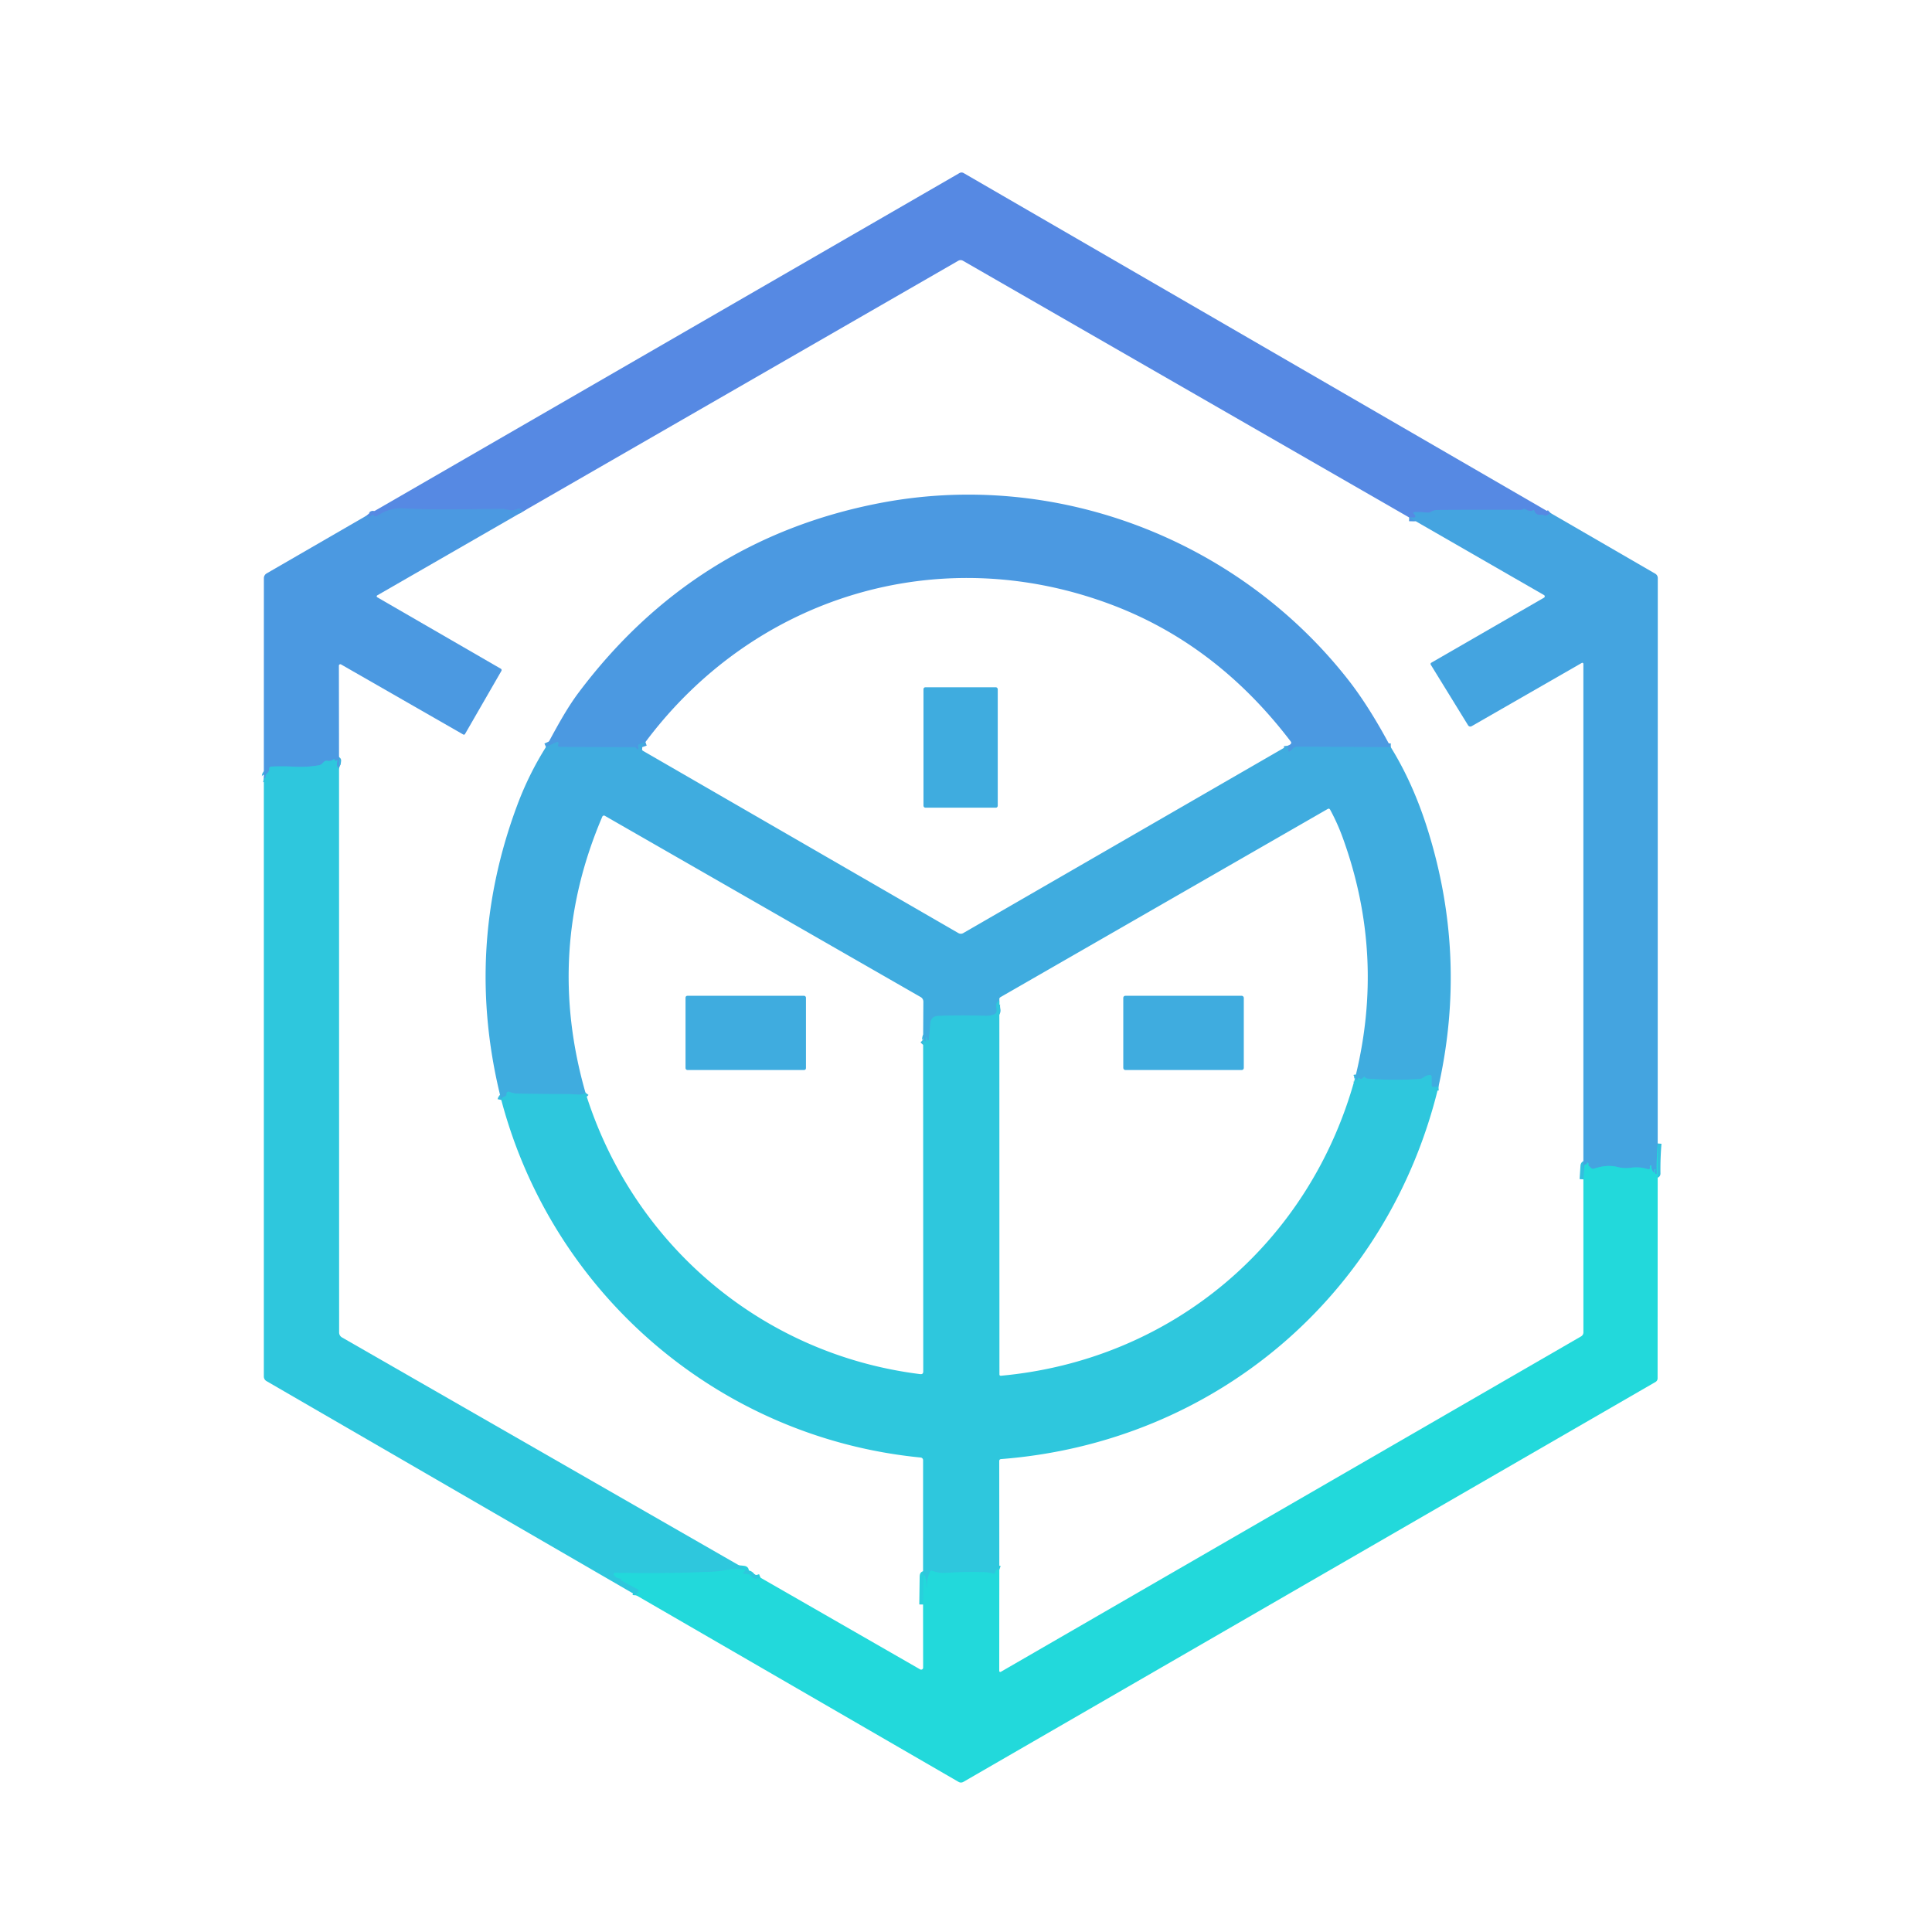 <?xml version="1.0" encoding="UTF-8" standalone="no"?>
<!DOCTYPE svg PUBLIC "-//W3C//DTD SVG 1.1//EN" "http://www.w3.org/Graphics/SVG/1.1/DTD/svg11.dtd">
<svg xmlns="http://www.w3.org/2000/svg" version="1.1" viewBox="0.00 0.00 512.00 512.00">
<g stroke-width="2.00" fill="none" stroke-linecap="butt">
<path stroke="#4d97e2" vector-effect="non-scaling-stroke" d="
  M 410.88 135.94
  Q 409.81 136.93 409.06 136.52
  Q 408.79 136.38 408.49 136.42
  Q 406.92 136.62 406.57 135.24
  Q 406.54 135.14 406.45 135.18
  Q 405.41 135.66 404.49 135.06
  Q 403.98 134.73 403.47 135.02
  A 0.90 0.84 -57.5 0 1 403.05 135.13
  Q 392.10 135.08 381.03 135.15
  Q 380.00 135.15 379.17 135.66
  A 1.43 1.40 -56.4 0 1 378.27 135.85
  Q 376.80 135.67 375.10 135.72
  Q 374.12 135.74 374.88 136.36
  Q 375.02 136.47 375.07 136.65
  Q 375.23 137.17 374.68 137.16
  L 373.44 137.13"
/>
<path stroke="#5191e2" vector-effect="non-scaling-stroke" d="
  M 138.57 135.56
  Q 137.89 134.52 137.14 134.87
  Q 136.06 135.36 135.11 135.18
  Q 133.44 134.87 133.33 134.87
  C 124.56 134.89 115.56 135.22 106.81 134.73
  Q 103.34 134.53 99.99 136.71
  Q 99.76 136.86 99.53 136.85
  Q 99.17 136.83 98.98 136.50
  A 0.23 0.22 -38.3 0 0 98.62 136.46
  Q 97.87 137.25 97.25 136.58"
/>
<path stroke="#33bfde" vector-effect="non-scaling-stroke" d="
  M 439.31 303.03
  Q 438.98 307.02 439.04 311.02
  Q 439.04 311.16 438.91 311.16
  L 438.90 311.16
  Q 438.90 311.16 438.89 311.16
  Q 438.44 311.04 438.71 309.99
  A 0.12 0.12 0.0 0 0 438.53 309.86
  Q 438.37 309.97 438.40 310.17
  Q 438.57 311.27 437.97 310.33
  Q 437.62 309.78 437.63 309.06
  Q 437.64 308.75 437.36 308.88
  Q 437.19 308.96 437.22 309.09
  Q 437.48 310.08 436.51 309.79
  Q 434.41 309.16 432.19 309.47
  Q 430.38 309.73 428.61 309.26
  Q 425.88 308.55 422.48 309.70
  A 0.86 0.85 57.0 0 1 421.61 309.51
  L 421.01 308.95
  Q 420.85 308.79 420.95 308.59
  Q 421.04 308.42 420.86 308.21
  Q 420.60 307.91 420.57 308.30
  Q 420.54 308.63 420.29 308.60
  Q 419.87 308.56 419.84 308.98
  L 419.61 312.54"
/>
<path stroke="#3db0df" vector-effect="non-scaling-stroke" d="
  M 89.85 203.56
  Q 89.06 203.24 89.39 201.70
  Q 89.47 201.33 89.18 201.56
  Q 88.85 201.82 88.82 201.59
  Q 88.75 200.97 88.24 201.32
  Q 87.57 201.78 86.79 201.63
  Q 86.23 201.52 85.82 201.93
  L 85.38 202.36
  Q 85.04 202.71 84.55 202.80
  Q 81.38 203.38 77.53 203.17
  Q 74.78 203.01 71.93 203.16
  Q 71.34 203.19 71.33 203.78
  Q 71.32 204.58 70.73 205.03
  Q 70.41 205.27 70.40 205.67
  Q 70.39 206.38 69.92 206.29"
/>
<path stroke="#28d0dc" vector-effect="non-scaling-stroke" d="
  M 264.83 415.96
  Q 264.06 415.67 263.67 416.86
  A 0.30 0.30 0.0 0 1 263.30 417.06
  Q 262.13 416.69 260.92 416.66
  Q 255.76 416.50 250.57 416.84
  Q 248.81 416.96 247.07 416.30
  Q 246.62 416.13 246.44 416.57
  Q 245.60 418.55 245.63 420.73
  A 0.02 0.01 42.3 0 1 245.60 420.73
  Q 245.57 420.60 245.49 420.48
  Q 245.43 420.40 245.44 420.30
  Q 245.57 419.01 245.14 417.90
  Q 244.74 416.83 244.72 417.97
  L 244.62 425.21"
/>
<path stroke="#37bade" vector-effect="non-scaling-stroke" d="
  M 381.21 287.99
  L 379.97 288.07
  Q 379.39 288.10 379.39 287.52
  L 379.38 285.39
  Q 379.38 284.81 378.80 284.89
  Q 377.91 285.02 377.13 285.60
  A 1.59 1.57 24.3 0 1 376.27 285.92
  Q 369.62 286.42 362.40 285.85
  Q 361.97 285.82 361.72 285.47
  Q 361.54 285.23 361.36 285.47
  Q 360.83 286.20 360.06 285.70
  Q 359.75 285.51 359.86 285.86
  Q 359.91 286.02 359.78 286.14
  Q 359.56 286.33 359.43 286.08
  Q 359.24 285.73 359.08 285.80"
/>
<path stroke="#37bade" vector-effect="non-scaling-stroke" d="
  M 264.84 265.30
  Q 263.73 265.29 264.13 267.59
  A 1.12 1.12 0.0 0 1 263.44 268.83
  Q 262.31 269.26 261.01 269.21
  Q 254.32 268.97 248.39 269.26
  A 1.94 1.93 0.8 0 0 246.56 271.03
  L 246.19 275.47
  A 0.27 0.26 -66.7 0 1 245.75 275.65
  Q 245.61 275.53 245.60 275.35
  Q 245.50 274.29 245.36 275.34
  Q 245.34 275.50 245.35 275.67
  Q 245.38 276.26 244.96 275.84
  L 244.64 275.53"
/>
<path stroke="#37bade" vector-effect="non-scaling-stroke" d="
  M 155.16 289.58
  Q 154.70 290.20 152.69 290.05
  Q 151.38 289.95 150.11 289.95
  Q 142.55 289.95 137.06 289.81
  Q 136.06 289.79 135.04 289.38
  Q 134.53 289.18 134.24 289.66
  Q 134.21 289.70 134.22 289.75
  Q 134.35 290.44 133.61 290.66
  Q 132.99 290.84 132.85 291.50"
/>
<path stroke="#45a3e0" vector-effect="non-scaling-stroke" d="
  M 368.57 198.01
  L 343.79 197.90
  Q 343.13 197.90 342.66 198.37
  L 342.04 198.98
  Q 341.46 199.56 341.37 198.75
  L 341.24 197.63"
/>
<path stroke="#45a3e0" vector-effect="non-scaling-stroke" d="
  M 171.05 196.65
  L 169.46 197.20
  A 0.54 0.53 68.6 0 0 169.15 197.92
  Q 169.31 198.28 168.99 198.58
  A 0.17 0.16 58.5 0 1 168.72 198.51
  Q 168.68 198.39 168.60 198.29
  Q 168.37 198.02 168.02 198.02
  L 148.28 197.96
  A 0.43 0.43 0.0 0 1 147.91 197.32
  Q 148.07 197.03 147.90 196.74
  A 0.24 0.24 0.0 0 0 147.59 196.64
  L 144.69 197.96"
/>
<path stroke="#28d0dc" vector-effect="non-scaling-stroke" d="
  M 201.54 418.10
  Q 199.80 418.81 199.06 417.72
  Q 198.71 417.20 198.09 417.15
  L 197.08 417.08
  A 0.18 0.18 0.0 0 1 196.97 416.78
  L 197.24 416.50
  Q 197.71 416.04 197.06 415.95
  Q 194.89 415.67 193.11 415.97
  Q 190.10 416.48 189.28 416.51
  Q 176.60 417.08 163.04 416.81
  A 0.39 0.39 0.0 0 0 162.72 417.44
  Q 163.42 418.33 164.64 418.34
  A 0.05 0.04 16.8 0 1 164.68 418.41
  Q 164.61 418.53 164.56 418.66
  Q 164.51 418.77 164.62 418.83
  L 168.99 421.15
  Q 169.46 421.40 169.12 421.80
  Q 168.69 422.31 168.65 422.79"
/>
</g>
<path fill="#5689e3" d="
  M 410.88 135.94
  Q 409.81 136.93 409.06 136.52
  Q 408.79 136.38 408.49 136.42
  Q 406.92 136.62 406.57 135.24
  Q 406.54 135.14 406.45 135.18
  Q 405.41 135.66 404.49 135.06
  Q 403.98 134.73 403.47 135.02
  A 0.90 0.84 -57.5 0 1 403.05 135.13
  Q 392.10 135.08 381.03 135.15
  Q 380.00 135.15 379.17 135.66
  A 1.43 1.40 -56.4 0 1 378.27 135.85
  Q 376.80 135.67 375.10 135.72
  Q 374.12 135.74 374.88 136.36
  Q 375.02 136.47 375.07 136.65
  Q 375.23 137.17 374.68 137.16
  L 373.44 137.13
  L 255.19 69.10
  A 1.25 1.23 44.6 0 0 253.96 69.10
  L 138.57 135.56
  Q 137.89 134.52 137.14 134.87
  Q 136.06 135.36 135.11 135.18
  Q 133.44 134.87 133.33 134.87
  C 124.56 134.89 115.56 135.22 106.81 134.73
  Q 103.34 134.53 99.99 136.71
  Q 99.76 136.86 99.53 136.85
  Q 99.17 136.83 98.98 136.50
  A 0.23 0.22 -38.3 0 0 98.62 136.46
  Q 97.87 137.25 97.25 136.58
  L 254.22 45.89
  Q 254.82 45.54 255.42 45.89
  L 410.88 135.94
  Z"
/>
<path fill="#4b99e1" d="
  M 368.57 198.01
  L 343.79 197.90
  Q 343.13 197.90 342.66 198.37
  L 342.04 198.98
  Q 341.46 199.56 341.37 198.75
  L 341.24 197.63
  Q 341.82 197.42 342.05 197.16
  Q 342.32 196.85 342.07 196.52
  Q 322.29 170.53 294.06 160.06
  C 248.61 143.18 199.90 158.06 171.05 196.65
  L 169.46 197.20
  A 0.54 0.53 68.6 0 0 169.15 197.92
  Q 169.31 198.28 168.99 198.58
  A 0.17 0.16 58.5 0 1 168.72 198.51
  Q 168.68 198.39 168.60 198.29
  Q 168.37 198.02 168.02 198.02
  L 148.28 197.96
  A 0.43 0.43 0.0 0 1 147.91 197.32
  Q 148.07 197.03 147.90 196.74
  A 0.24 0.24 0.0 0 0 147.59 196.64
  L 144.69 197.96
  C 147.37 193.02 150.09 187.87 153.35 183.53
  Q 183.91 142.84 233.10 133.33
  C 279.61 124.35 327.84 142.77 357.10 179.91
  Q 362.77 187.10 368.57 198.01
  Z"
/>
<path fill="#4b99e1" d="
  M 138.57 135.56
  L 99.97 157.78
  A 0.29 0.29 0.0 0 0 99.97 158.28
  L 132.72 177.22
  A 0.44 0.42 -60.2 0 1 132.87 177.81
  L 123.23 194.53
  A 0.35 0.34 29.9 0 1 122.76 194.65
  L 90.38 176.08
  A 0.38 0.38 0.0 0 0 89.81 176.41
  L 89.85 203.56
  Q 89.06 203.24 89.39 201.70
  Q 89.47 201.33 89.18 201.56
  Q 88.85 201.82 88.82 201.59
  Q 88.75 200.97 88.24 201.32
  Q 87.57 201.78 86.79 201.63
  Q 86.23 201.52 85.82 201.93
  L 85.38 202.36
  Q 85.04 202.71 84.55 202.80
  Q 81.38 203.38 77.53 203.17
  Q 74.78 203.01 71.93 203.16
  Q 71.34 203.19 71.33 203.78
  Q 71.32 204.58 70.73 205.03
  Q 70.41 205.27 70.40 205.67
  Q 70.39 206.38 69.92 206.29
  L 69.93 153.23
  A 1.47 1.46 75.2 0 1 70.66 151.96
  L 97.25 136.58
  Q 97.87 137.25 98.62 136.46
  A 0.23 0.22 -38.3 0 1 98.98 136.50
  Q 99.17 136.83 99.53 136.85
  Q 99.76 136.86 99.99 136.71
  Q 103.34 134.53 106.81 134.73
  C 115.56 135.22 124.56 134.89 133.33 134.87
  Q 133.44 134.87 135.11 135.18
  Q 136.06 135.36 137.14 134.87
  Q 137.89 134.52 138.57 135.56
  Z"
/>
<path fill="#44a4e0" d="
  M 410.88 135.94
  L 438.67 152.04
  A 1.35 1.34 -74.8 0 1 439.33 153.20
  L 439.31 303.03
  Q 438.98 307.02 439.04 311.02
  Q 439.04 311.16 438.91 311.16
  L 438.90 311.16
  Q 438.90 311.16 438.89 311.16
  Q 438.44 311.04 438.71 309.99
  A 0.12 0.12 0.0 0 0 438.53 309.86
  Q 438.37 309.97 438.40 310.17
  Q 438.57 311.27 437.97 310.33
  Q 437.62 309.78 437.63 309.06
  Q 437.64 308.75 437.36 308.88
  Q 437.19 308.96 437.22 309.09
  Q 437.48 310.08 436.51 309.79
  Q 434.41 309.16 432.19 309.47
  Q 430.38 309.73 428.61 309.26
  Q 425.88 308.55 422.48 309.70
  A 0.86 0.85 57.0 0 1 421.61 309.51
  L 421.01 308.95
  Q 420.85 308.79 420.95 308.59
  Q 421.04 308.42 420.86 308.21
  Q 420.60 307.91 420.57 308.30
  Q 420.54 308.63 420.29 308.60
  Q 419.87 308.56 419.84 308.98
  L 419.61 312.54
  L 419.61 175.93
  A 0.29 0.28 -15.0 0 0 419.18 175.69
  L 390.00 192.45
  A 0.70 0.70 0.0 0 1 389.05 192.20
  L 379.21 176.22
  Q 378.96 175.82 379.37 175.59
  L 409.18 158.39
  A 0.40 0.40 0.0 0 0 409.18 157.70
  L 373.44 137.13
  L 374.68 137.16
  Q 375.23 137.17 375.07 136.65
  Q 375.02 136.47 374.88 136.36
  Q 374.12 135.74 375.10 135.72
  Q 376.80 135.67 378.27 135.85
  A 1.43 1.40 -56.4 0 0 379.17 135.66
  Q 380.00 135.15 381.03 135.15
  Q 392.10 135.08 403.05 135.13
  A 0.90 0.84 -57.5 0 0 403.47 135.02
  Q 403.98 134.73 404.49 135.06
  Q 405.41 135.66 406.45 135.18
  Q 406.54 135.14 406.57 135.24
  Q 406.92 136.62 408.49 136.42
  Q 408.79 136.38 409.06 136.52
  Q 409.81 136.93 410.88 135.94
  Z"
/>
<rect fill="#3facdf" x="244.73" y="182.13" width="19.68" height="31.92" rx="0.50"/>
<path fill="#3facdf" d="
  M 171.05 196.65
  Q 170.13 197.50 170.07 198.30
  Q 170.04 198.77 170.45 199.01
  L 253.99 247.28
  A 1.28 1.28 0.0 0 0 255.27 247.28
  L 341.24 197.63
  L 341.37 198.75
  Q 341.46 199.56 342.04 198.98
  L 342.66 198.37
  Q 343.13 197.90 343.79 197.90
  L 368.57 198.01
  Q 374.36 207.35 378.16 219.26
  Q 388.99 253.25 381.21 287.99
  L 379.97 288.07
  Q 379.39 288.10 379.39 287.52
  L 379.38 285.39
  Q 379.38 284.81 378.80 284.89
  Q 377.91 285.02 377.13 285.60
  A 1.59 1.57 24.3 0 1 376.27 285.92
  Q 369.62 286.42 362.40 285.85
  Q 361.97 285.82 361.72 285.47
  Q 361.54 285.23 361.36 285.47
  Q 360.83 286.20 360.06 285.70
  Q 359.75 285.51 359.86 285.86
  Q 359.91 286.02 359.78 286.14
  Q 359.56 286.33 359.43 286.08
  Q 359.24 285.73 359.08 285.80
  Q 367.22 253.31 355.83 221.98
  Q 354.45 218.17 352.51 214.59
  Q 352.27 214.15 351.83 214.40
  Q 308.52 239.31 265.23 264.20
  Q 264.50 264.62 264.84 265.30
  Q 263.73 265.29 264.13 267.59
  A 1.12 1.12 0.0 0 1 263.44 268.83
  Q 262.31 269.26 261.01 269.21
  Q 254.32 268.97 248.39 269.26
  A 1.94 1.93 0.8 0 0 246.56 271.03
  L 246.19 275.47
  A 0.27 0.26 -66.7 0 1 245.75 275.65
  Q 245.61 275.53 245.60 275.35
  Q 245.50 274.29 245.36 275.34
  Q 245.34 275.50 245.35 275.67
  Q 245.38 276.26 244.96 275.84
  L 244.64 275.53
  L 244.70 265.45
  A 1.40 1.39 -75.2 0 0 244.00 264.24
  L 160.29 216.20
  A 0.47 0.47 0.0 0 0 159.62 216.42
  Q 144.39 251.99 155.16 289.58
  Q 154.70 290.20 152.69 290.05
  Q 151.38 289.95 150.11 289.95
  Q 142.55 289.95 137.06 289.81
  Q 136.06 289.79 135.04 289.38
  Q 134.53 289.18 134.24 289.66
  Q 134.21 289.70 134.22 289.75
  Q 134.35 290.44 133.61 290.66
  Q 132.99 290.84 132.85 291.50
  Q 122.78 251.64 137.09 213.34
  Q 140.14 205.18 144.69 197.96
  L 147.59 196.64
  A 0.24 0.24 0.0 0 1 147.90 196.74
  Q 148.07 197.03 147.91 197.32
  A 0.43 0.43 0.0 0 0 148.28 197.96
  L 168.02 198.02
  Q 168.37 198.02 168.60 198.29
  Q 168.68 198.39 168.72 198.51
  A 0.17 0.16 58.5 0 0 168.99 198.58
  Q 169.31 198.28 169.15 197.92
  A 0.54 0.53 68.6 0 1 169.46 197.20
  L 171.05 196.65
  Z"
/>
<path fill="#2ec7dd" d="
  M 89.85 203.56
  L 89.87 353.12
  A 1.51 1.50 -75.4 0 0 90.63 354.43
  L 201.54 418.10
  Q 199.80 418.81 199.06 417.72
  Q 198.71 417.20 198.09 417.15
  L 197.08 417.08
  A 0.18 0.18 0.0 0 1 196.97 416.78
  L 197.24 416.50
  Q 197.71 416.04 197.06 415.95
  Q 194.89 415.67 193.11 415.97
  Q 190.10 416.48 189.28 416.51
  Q 176.60 417.08 163.04 416.81
  A 0.39 0.39 0.0 0 0 162.72 417.44
  Q 163.42 418.33 164.64 418.34
  A 0.05 0.04 16.8 0 1 164.68 418.41
  Q 164.61 418.53 164.56 418.66
  Q 164.51 418.77 164.62 418.83
  L 168.99 421.15
  Q 169.46 421.40 169.12 421.80
  Q 168.69 422.31 168.65 422.79
  L 70.63 366.01
  A 1.42 1.42 0.0 0 1 69.92 364.78
  L 69.92 206.29
  Q 70.39 206.38 70.40 205.67
  Q 70.41 205.27 70.73 205.03
  Q 71.32 204.58 71.33 203.78
  Q 71.34 203.19 71.93 203.16
  Q 74.78 203.01 77.53 203.17
  Q 81.38 203.38 84.55 202.80
  Q 85.04 202.71 85.38 202.36
  L 85.82 201.93
  Q 86.23 201.52 86.79 201.63
  Q 87.57 201.78 88.24 201.32
  Q 88.75 200.97 88.82 201.59
  Q 88.85 201.82 89.18 201.56
  Q 89.47 201.33 89.39 201.70
  Q 89.06 203.24 89.85 203.56
  Z"
/>
<rect fill="#3facdf" x="181.67" y="263.89" width="31.92" height="19.68" rx="0.49"/>
<rect fill="#3facdf" x="297.68" y="263.89" width="31.94" height="19.68" rx="0.54"/>
<path fill="#2ec7dd" d="
  M 264.84 265.30
  L 264.86 364.26
  A 0.33 0.33 0.0 0 0 265.22 364.59
  C 310.38 360.46 347.01 329.73 359.08 285.80
  Q 359.24 285.73 359.43 286.08
  Q 359.56 286.33 359.78 286.14
  Q 359.91 286.02 359.86 285.86
  Q 359.75 285.51 360.06 285.70
  Q 360.83 286.20 361.36 285.47
  Q 361.54 285.23 361.72 285.47
  Q 361.97 285.82 362.40 285.85
  Q 369.62 286.42 376.27 285.92
  A 1.59 1.57 24.3 0 0 377.13 285.60
  Q 377.91 285.02 378.80 284.89
  Q 379.38 284.81 379.38 285.39
  L 379.39 287.52
  Q 379.39 288.10 379.97 288.07
  L 381.21 287.99
  C 367.87 343.21 321.98 382.25 265.31 386.67
  Q 264.81 386.71 264.81 387.21
  L 264.83 415.96
  Q 264.06 415.67 263.67 416.86
  A 0.30 0.30 0.0 0 1 263.30 417.06
  Q 262.13 416.69 260.92 416.66
  Q 255.76 416.50 250.57 416.84
  Q 248.81 416.96 247.07 416.30
  Q 246.62 416.13 246.44 416.57
  Q 245.60 418.55 245.63 420.73
  A 0.02 0.01 42.3 0 1 245.60 420.73
  Q 245.57 420.60 245.49 420.48
  Q 245.43 420.40 245.44 420.30
  Q 245.57 419.01 245.14 417.90
  Q 244.74 416.83 244.72 417.97
  L 244.62 425.21
  L 244.63 386.96
  A 0.71 0.70 2.7 0 0 243.99 386.26
  C 190.96 381.07 146.55 343.32 132.85 291.50
  Q 132.99 290.84 133.61 290.66
  Q 134.35 290.44 134.22 289.75
  Q 134.21 289.70 134.24 289.66
  Q 134.53 289.18 135.04 289.38
  Q 136.06 289.79 137.06 289.81
  Q 142.55 289.95 150.11 289.95
  Q 151.38 289.95 152.69 290.05
  Q 154.70 290.20 155.16 289.58
  C 167.75 329.95 202.09 358.97 243.88 364.16
  Q 244.67 364.25 244.67 363.46
  L 244.64 275.53
  L 244.96 275.84
  Q 245.38 276.26 245.35 275.67
  Q 245.34 275.50 245.36 275.34
  Q 245.50 274.29 245.60 275.35
  Q 245.61 275.53 245.75 275.65
  A 0.27 0.26 -66.7 0 0 246.19 275.47
  L 246.56 271.03
  A 1.94 1.93 0.8 0 1 248.39 269.26
  Q 254.32 268.97 261.01 269.21
  Q 262.31 269.26 263.44 268.83
  A 1.12 1.12 0.0 0 0 264.13 267.59
  Q 263.73 265.29 264.84 265.30
  Z"
/>
<path fill="#22d9db" d="
  M 439.31 303.03
  L 439.28 365.28
  A 1.11 1.10 74.7 0 1 438.74 366.23
  L 255.30 472.22
  A 1.27 1.25 -44.6 0 1 254.03 472.22
  L 168.65 422.79
  Q 168.69 422.31 169.12 421.80
  Q 169.46 421.40 168.99 421.15
  L 164.62 418.83
  Q 164.51 418.77 164.56 418.66
  Q 164.61 418.53 164.68 418.41
  A 0.05 0.04 16.8 0 0 164.64 418.34
  Q 163.42 418.33 162.72 417.44
  A 0.39 0.39 0.0 0 1 163.04 416.81
  Q 176.60 417.08 189.28 416.51
  Q 190.10 416.48 193.11 415.97
  Q 194.89 415.67 197.06 415.95
  Q 197.71 416.04 197.24 416.50
  L 196.97 416.78
  A 0.18 0.18 0.0 0 0 197.08 417.08
  L 198.09 417.15
  Q 198.71 417.20 199.06 417.72
  Q 199.80 418.81 201.54 418.10
  L 243.84 442.40
  A 0.53 0.53 0.0 0 0 244.64 441.94
  L 244.62 425.21
  L 244.72 417.97
  Q 244.74 416.83 245.14 417.90
  Q 245.57 419.01 245.44 420.30
  Q 245.43 420.40 245.49 420.48
  Q 245.57 420.60 245.60 420.73
  A 0.02 0.01 42.3 0 0 245.63 420.73
  Q 245.60 418.55 246.44 416.57
  Q 246.62 416.13 247.07 416.30
  Q 248.81 416.96 250.57 416.84
  Q 255.76 416.50 260.92 416.66
  Q 262.13 416.69 263.30 417.06
  A 0.30 0.30 0.0 0 0 263.67 416.86
  Q 264.06 415.67 264.83 415.96
  L 264.81 442.81
  A 0.28 0.28 0.0 0 0 265.23 443.05
  L 419.00 354.16
  A 1.25 1.23 -15.2 0 0 419.62 353.09
  L 419.61 312.54
  L 419.84 308.98
  Q 419.87 308.56 420.29 308.60
  Q 420.54 308.63 420.57 308.30
  Q 420.60 307.91 420.86 308.21
  Q 421.04 308.42 420.95 308.59
  Q 420.85 308.79 421.01 308.95
  L 421.61 309.51
  A 0.86 0.85 57.0 0 0 422.48 309.70
  Q 425.88 308.55 428.61 309.26
  Q 430.38 309.73 432.19 309.47
  Q 434.41 309.16 436.51 309.79
  Q 437.48 310.08 437.22 309.09
  Q 437.19 308.96 437.36 308.88
  Q 437.64 308.75 437.63 309.06
  Q 437.62 309.78 437.97 310.33
  Q 438.57 311.27 438.40 310.17
  Q 438.37 309.97 438.53 309.86
  A 0.12 0.12 0.0 0 1 438.71 309.99
  Q 438.44 311.04 438.89 311.16
  Q 438.90 311.16 438.90 311.16
  L 438.91 311.16
  Q 439.04 311.16 439.04 311.02
  Q 438.98 307.02 439.31 303.03
  Z"
/>
</svg>

